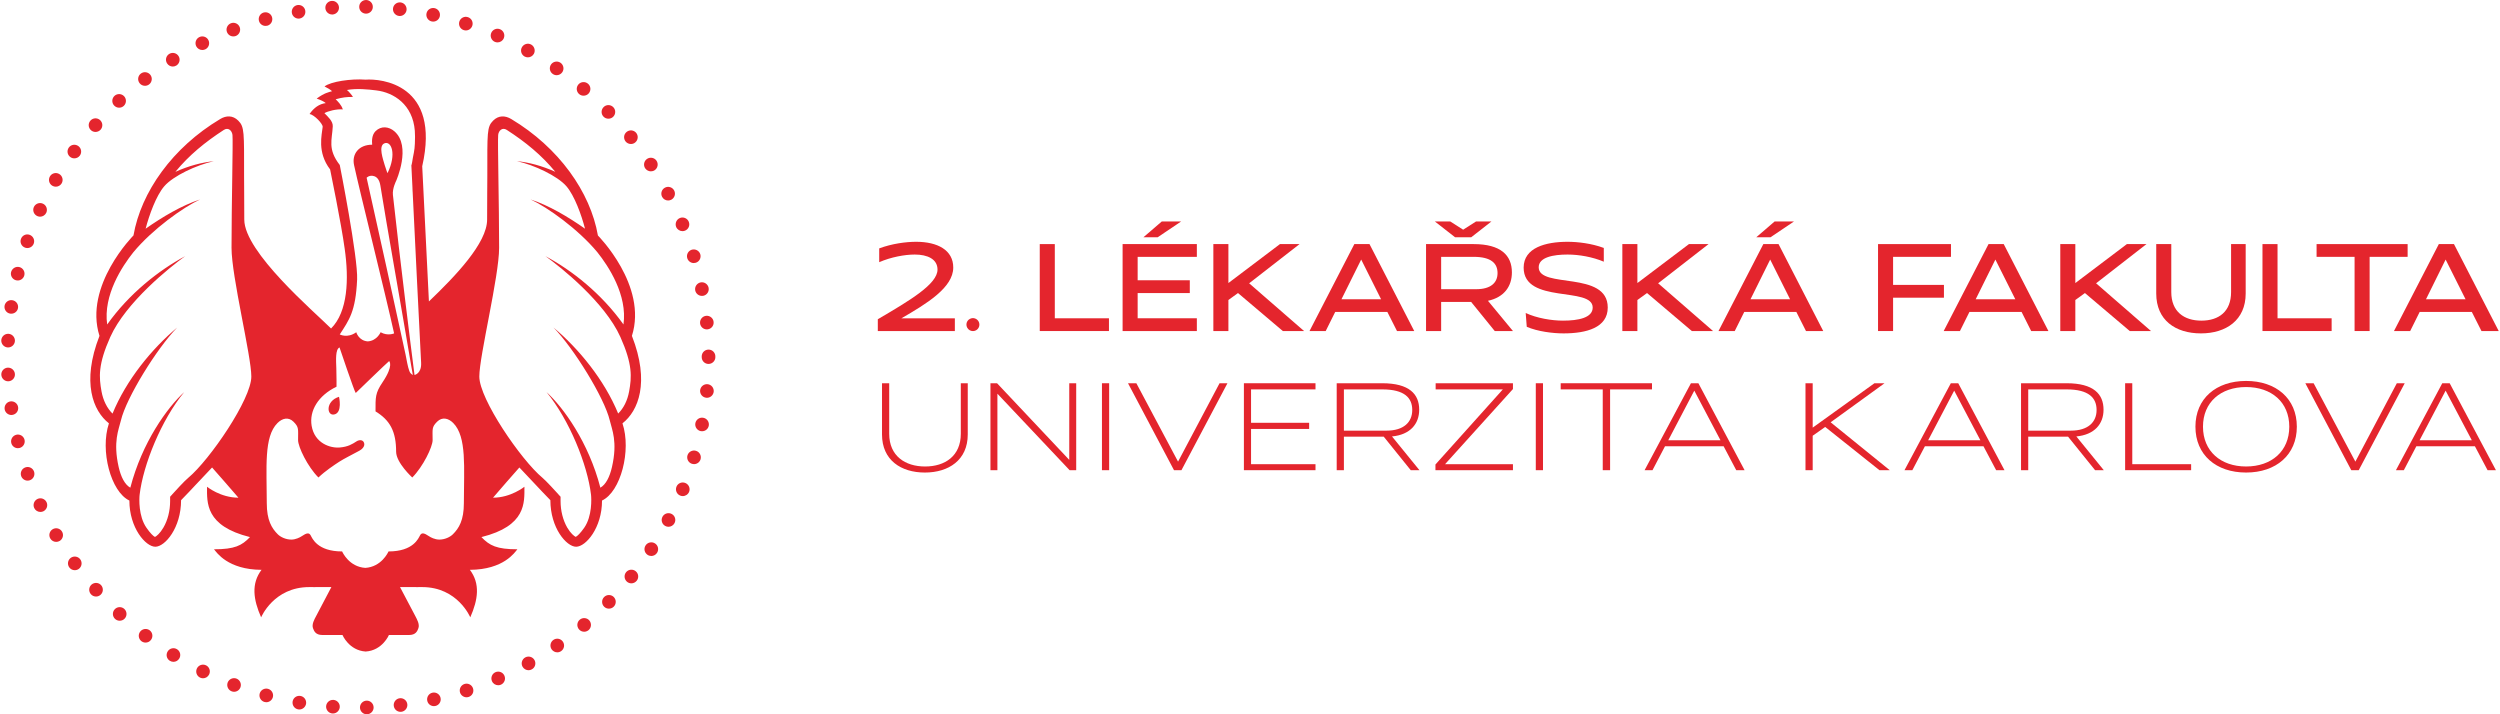 <?xml version="1.0" encoding="UTF-8"?>
<!DOCTYPE svg PUBLIC "-//W3C//DTD SVG 1.1//EN" "http://www.w3.org/Graphics/SVG/1.1/DTD/svg11.dtd">
<!-- Creator: CorelDRAW SE -->
<svg xmlns="http://www.w3.org/2000/svg" xml:space="preserve" width="245px" height="70px" version="1.1" style="shape-rendering:geometricPrecision; text-rendering:geometricPrecision; image-rendering:optimizeQuality; fill-rule:evenodd; clip-rule:evenodd"
viewBox="0 0 49950 14286"
 xmlns:xlink="http://www.w3.org/1999/xlink">
 <defs>
  <style type="text/css">
   <![CDATA[
    .fil0 {fill:#E4252D}
   ]]>
  </style>
 </defs>
 <g id="Vrstva_x0020_1">
  <g id="_627266360">
   <path class="fil0" d="M17531 6621l0 -236c642,-376 1194,-703 1194,-993 0,-210 -200,-301 -455,-301 -201,0 -477,51 -711,153l0 -276c255,-95 535,-132 739,-132 427,0 742,165 742,515 0,401 -531,723 -1038,1016l1070 0 0 255 -1541 0 0 -1z"/>
   <polygon class="fil0" points="20770,6621 20770,4882 21071,4882 21071,6366 22154,6366 22154,6621 "/>
   <path class="fil0" d="M22427 6621l0 -1739 1485 0 0 255 -1184 0 0 469 1043 0 0 255 -1043 0 0 505 1184 0 0 256 -1485 -1 0 0zm702 -1876l-285 0 366 -315 387 0 -468 315z"/>
   <polygon class="fil0" points="25632,6621 24735,5861 24543,6000 24543,6621 24242,6621 24242,4882 24543,4882 24543,5661 25574,4882 25966,4882 24958,5666 26056,6621 "/>
   <path class="fil0" d="M27915 6621l-193 -382 -1043 0 -190 382 -324 0 897 -1739 303 0 895 1739 -345 0zm-1111 -635l793 0 -398 -795 -395 795z"/>
   <path class="fil0" d="M29870 6621l-472 -582 -600 0 0 582 -302 0 0 -1739 951 0c542,0 766,223 766,566 0,281 -157,499 -479,568l500 605 -364 0 0 0zm-470 -1876l-324 0 -403 -315 308 0 257 164 257 -164 308 0 -403 315zm100 1039c285,0 426,-125 426,-322 0,-197 -130,-325 -479,-325l-649 0 0 647 702 0z"/>
   <path class="fil0" d="M30489 6260c223,104 519,153 746,153 306,0 594,-56 594,-262 0,-429 -1381,-63 -1381,-798 0,-401 444,-517 878,-517 204,0 480,32 725,123l0 275c-223,-95 -498,-143 -725,-143 -283,0 -577,53 -577,255 0,434 1381,60 1381,805 0,403 -427,517 -883,517 -216,0 -517,-37 -737,-132l-21 -276z"/>
   <polygon class="fil0" points="33812,6621 32916,5861 32723,6000 32723,6621 32422,6621 32422,4882 32723,4882 32723,5661 33754,4882 34146,4882 33138,5666 34236,6621 "/>
   <path class="fil0" d="M36095 6621l-193 -382 -1042 0 -190 382 -325 0 897 -1739 304 0 894 1739 -345 0zm-1110 -635l792 0 -398 -795 -394 795zm401 -1241l-285 0 366 -315 387 0 -468 315z"/>
   <polygon class="fil0" points="37837,5954 37837,6621 37536,6621 37536,4882 38995,4882 38995,5137 37837,5137 37837,5698 38854,5698 38854,5954 "/>
   <path class="fil0" d="M40599 6621l-192 -382 -1043 0 -190 382 -325 0 897 -1739 304 0 894 1739 -345 0zm-1110 -635l793 0 -399 -795 -394 795z"/>
   <polygon class="fil0" points="42571,6621 41674,5861 41482,6000 41482,6621 41181,6621 41181,4882 41482,4882 41482,5661 42513,4882 42905,4882 41897,5666 42995,6621 "/>
   <path class="fil0" d="M44597 4882l292 0 0 988c0,533 -392,798 -895,798 -510,0 -894,-265 -894,-798l0 -988 301 0 0 960c0,390 255,571 602,571 348,0 594,-181 594,-571l0 -960z"/>
   <polygon class="fil0" points="45225,6621 45225,4882 45526,4882 45526,6366 46608,6366 46608,6621 "/>
   <polygon class="fil0" points="47067,6621 47067,5137 46307,5137 46307,4882 48128,4882 48128,5137 47368,5137 47368,6621 "/>
   <path class="fil0" d="M49605 6621l-193 -382 -1043 0 -190 382 -324 0 897 -1739 303 0 895 1739 -345 0zm-1110 -635l792 0 -399 -795 -393 795z"/>
   <path class="fil0" d="M19191 7665l139 0 0 1025c0,512 -383,761 -858,761 -477,0 -857,-249 -857,-761l0 -1025 144 0 0 1011c0,443 319,654 718,654 399,0 714,-211 714,-654l0 -1011 0 0z"/>
   <polygon class="fil0" points="21367,9404 19923,7874 19923,9404 19784,9404 19784,7665 19916,7665 21360,9198 21360,7665 21499,7665 21499,9404 "/>
   <rect class="fil0" x="22014" y="7665" width="144" height="1739"/>
   <polygon class="fil0" points="23455,9404 22535,7665 22702,7665 23536,9233 24366,7665 24524,7665 23604,9404 "/>
   <polygon class="fil0" points="24853,9404 24853,7665 26285,7665 26285,7788 24996,7788 24996,8456 26158,8456 26158,8579 24996,8579 24996,9284 26285,9284 26285,9404 "/>
   <path class="fil0" d="M28190 9404l-540 -670 -797 0 0 670 -144 0 0 -1739 911 0c542,0 739,218 739,529 0,285 -181,501 -544,535l549 675 -174 0 0 0zm-484 -791c345,0 514,-171 514,-413 0,-241 -153,-412 -600,-412l-767 0 0 825 853 0 0 0z"/>
   <polygon class="fil0" points="28684,9404 28684,9290 30032,7788 28688,7788 28688,7665 30234,7665 30234,7781 28876,9284 30234,9284 30234,9404 "/>
   <rect class="fil0" x="30691" y="7665" width="144" height="1739"/>
   <polygon class="fil0" points="32030,9404 32030,7788 31189,7788 31189,7665 33015,7665 33015,7788 32177,7788 32177,9404 "/>
   <polygon class="fil0" points="37564,9404 36479,8539 36229,8715 36229,9404 36085,9404 36085,7665 36229,7665 36229,8553 37464,7665 37666,7665 36588,8446 37770,9404 "/>
   <path class="fil0" d="M39898 9404l-253 -478 -1172 0 -251 478 -157 0 927 -1739 148 0 925 1739 -167 0zm-1360 -598l1045 0 -524 -993 -521 993z"/>
   <path class="fil0" d="M49727 9404l-253 -478 -1172 0 -250 478 -158 0 927 -1739 148 0 925 1739 -167 0zm-1360 -598l1045 0 -524 -993 -521 993z"/>
   <path class="fil0" d="M34700 9404l-252 -478 -1173 0 -250 478 -158 0 927 -1739 149 0 924 1739 -167 0zm-1360 -598l1045 0 -524 -993 -521 993z"/>
   <path class="fil0" d="M41877 9404l-540 -670 -797 0 0 670 -144 0 0 -1739 911 0c542,0 739,218 739,529 0,285 -180,501 -544,535l549 675 -174 0 0 0zm-484 -791c345,0 514,-171 514,-413 0,-241 -153,-412 -600,-412l-767 0 0 825 853 0 0 0z"/>
   <polygon class="fil0" points="42478,9404 42478,7665 42621,7665 42621,9284 43798,9284 43798,9404 "/>
   <g>
    <path class="fil0" d="M44897 9451c-600,0 -1013,-353 -1013,-917 0,-563 413,-915 1013,-915 600,0 1015,352 1015,915 0,564 -415,917 -1015,917l0 0zm0 -1710c-508,0 -862,304 -862,793 0,490 355,796 862,796 510,0 864,-306 864,-796 0,-489 -354,-793 -864,-793z"/>
   </g>
   <polygon class="fil0" points="47001,9404 46082,7665 46248,7665 47083,9233 47912,7665 48070,7665 47150,9404 "/>
   <path class="fil0" d="M19319 6553l0 0c-34,-64 -10,-142 54,-175 63,-34 141,-10 175,54 33,63 9,141 -54,175 -20,10 -40,15 -61,15 -46,0 -91,-25 -114,-69z"/>
   <g>
    <path class="fil0" d="M7174 14153c-2,-75 58,-138 133,-140 75,-2 138,58 140,133 2,75 -58,138 -133,140l-4 0c-74,0 -134,-59 -136,-133l0 0zm-550 117c-75,-5 -132,-71 -127,-146 6,-75 71,-131 146,-126 75,5 132,70 127,145 -6,72 -66,127 -136,127 -4,0 -7,0 -10,0l0 0zm1226 -153c-9,-75 45,-143 119,-152 75,-9 143,44 152,119 9,75 -45,143 -119,152 -6,1 -11,1 -17,1 -68,0 -126,-50 -135,-120l0 0zm-1911 71c-75,-13 -124,-83 -112,-158 12,-74 83,-124 157,-111 74,12 124,83 112,157 -12,66 -69,114 -135,114 -7,0 -15,-1 -22,-2l0 0zm2581 -172c-16,-73 30,-146 104,-162 73,-16 146,30 162,104 16,73 -30,146 -104,162 -9,2 -19,3 -29,3 -63,0 -120,-43 -133,-107l0 0zm-3255 24l0 0c-73,-20 -116,-95 -97,-167 20,-73 95,-116 168,-96l0 0c72,20 115,94 96,167 -17,61 -72,101 -132,101 -12,0 -24,-2 -35,-5l0 0zm3911 -188c-23,-72 16,-149 88,-172l0 0c71,-23 148,16 171,87 24,72 -15,149 -87,172 -14,4 -28,7 -42,7 -57,0 -111,-37 -130,-94l0 0zm-4568 -25l0 0c-71,-27 -106,-105 -80,-176 27,-70 106,-105 176,-79 70,27 106,106 79,176 -21,55 -72,88 -127,88 -16,0 -32,-3 -48,-9l0 0zm5206 -204c-30,-68 1,-149 70,-179 69,-30 149,1 179,70 31,69 -1,150 -70,180 -17,8 -36,11 -54,11 -53,0 -103,-30 -125,-82l0 0zm-5839 -71l0 0c-68,-34 -95,-115 -62,-183 33,-68 115,-95 183,-62 67,33 95,115 61,183 -24,48 -72,76 -122,76 -20,0 -41,-5 -60,-14l0 0zm6451 -217c-37,-66 -13,-149 53,-186 66,-36 149,-13 186,53 36,66 13,149 -53,185 -21,12 -44,18 -66,18 -48,0 -95,-26 -120,-70l0 0zm-7055 -119c-64,-40 -83,-123 -43,-187 39,-64 123,-84 187,-44 64,39 84,123 44,187 -26,42 -70,65 -116,65 -24,0 -49,-7 -72,-21l0 0zm7637 -228c-43,-62 -27,-147 35,-190 62,-43 147,-27 189,35 43,62 28,146 -34,189 -24,17 -51,25 -77,25 -44,0 -86,-21 -113,-59l0 0zm-8205 -164c-59,-46 -71,-131 -25,-191 46,-60 131,-71 191,-26 60,46 71,132 25,191 -26,36 -67,54 -108,54 -29,0 -58,-9 -83,-28l0 0zm8751 -237c-49,-58 -42,-144 16,-193 57,-48 144,-41 192,16 48,58 41,144 -16,193 -26,21 -57,32 -88,32 -39,0 -78,-17 -104,-48l0 0zm-9278 -208c-55,-51 -59,-138 -7,-193 51,-55 137,-58 192,-7l0 0c55,51 59,138 7,193 -27,29 -63,43 -100,43 -33,0 -66,-12 -92,-36l0 0zm9782 -244c-54,-53 -55,-139 -2,-193 52,-54 139,-55 193,-3 53,53 55,139 2,193 -26,27 -62,41 -98,41 -34,0 -68,-12 -95,-38l0 0zm-10265 -250c-50,-56 -45,-142 11,-192 57,-50 143,-45 193,11 50,57 45,143 -12,193 -26,23 -58,34 -90,34 -38,0 -75,-15 -102,-46l0 0zm10724 -248c-58,-47 -68,-133 -21,-192 47,-59 134,-68 192,-21 59,47 68,133 21,191 -27,34 -67,52 -106,52 -31,0 -61,-10 -86,-30l0 0zm-11157 -289l0 0c-44,-61 -31,-146 30,-191 61,-44 146,-30 190,30 45,62 31,146 -29,191 -25,18 -53,26 -81,26 -42,0 -83,-19 -110,-56l0 0zm11566 -251c-63,-41 -81,-126 -39,-189 41,-63 126,-80 189,-39 63,41 80,126 39,189 -26,40 -70,62 -115,62 -25,-1 -51,-8 -74,-23l0 0zm-11945 -326l0 0c-39,-65 -17,-148 48,-187 65,-38 148,-16 186,48 39,65 17,149 -47,187 -22,13 -46,19 -70,19 -46,0 -92,-24 -117,-67l0 0zm12300 -251c-67,-35 -92,-117 -57,-184 35,-66 117,-92 184,-57 67,35 92,117 57,184 -24,46 -72,73 -121,73 -21,0 -43,-5 -63,-16l0 0zm-12622 -359l0 0c-32,-69 -2,-150 66,-182 68,-32 149,-2 181,66 32,69 2,149 -66,182 -19,8 -38,12 -57,12 -52,0 -101,-29 -124,-78l0 0zm12920 -249c-70,-28 -103,-108 -75,-178 28,-70 108,-103 178,-74 69,28 103,108 75,177 -22,53 -73,85 -127,85 -17,0 -34,-3 -51,-10l0 0zm-13181 -390l0 0c-25,-72 12,-149 83,-174 71,-26 149,12 174,83 25,71 -12,149 -83,174 -15,5 -30,8 -46,8 -55,0 -108,-35 -128,-91l0 0zm13418 -245c-72,-21 -113,-97 -92,-169 21,-72 98,-113 169,-92 73,21 114,97 93,170 -18,59 -72,97 -131,97 -13,0 -26,-2 -39,-6l0 0zm-13616 -417c-18,-73 27,-146 100,-165 73,-18 147,27 165,100 18,73 -27,147 -100,165 -11,3 -22,4 -33,4 -61,0 -117,-41 -132,-104l0 0zm13790 -237c-74,-15 -122,-86 -108,-160 15,-74 86,-122 160,-107 74,14 122,85 108,159 -13,65 -69,110 -134,110 -8,1 -17,0 -26,-2l0 0zm-13923 -440l0 0c-10,-74 41,-144 116,-155 74,-10 144,41 154,116 11,74 -40,143 -115,154 -7,1 -13,2 -20,2 -66,0 -125,-49 -135,-117l0 0zm14033 -228c-75,-7 -130,-74 -123,-149 8,-74 74,-129 149,-122 75,7 130,74 123,149l0 0c-7,70 -67,123 -135,123 -5,-1 -10,-1 -14,-1l0 0zm-14099 -459l0 0c-4,-75 54,-139 129,-143 76,-3 139,55 143,130l0 0c4,75 -54,139 -130,143 -2,0 -4,0 -6,0 -72,0 -132,-57 -136,-130l0 0zm14008 -353c0,-2 0,-5 0,-8 0,-2 0,-4 0,-7 0,-75 61,-136 136,-136 75,-1 136,60 137,135l0 0c0,3 -1,6 -1,8 0,3 1,6 1,8 0,75 -62,136 -137,136 -75,0 -136,-60 -136,-136l0 0zm-13879 -194c-75,-4 -133,-68 -130,-143 4,-75 67,-133 143,-130 75,4 133,68 130,143 -4,73 -64,130 -137,130 -2,0 -4,0 -6,0l0 0zm13846 -484c-7,-75 47,-141 122,-149 75,-7 142,48 149,122 8,75 -47,142 -122,149 -4,1 -9,1 -13,1 -70,0 -129,-52 -136,-123l0 0zm-13795 -192c-75,-10 -126,-80 -116,-154l0 0c11,-74 80,-126 154,-115 75,10 127,79 116,154 -10,68 -68,116 -135,116 -6,1 -12,0 -19,-1l0 0zm13698 -465c-14,-73 34,-145 108,-160 74,-14 145,34 160,108 14,74 -33,145 -107,160 -10,1 -18,2 -27,2 -64,0 -121,-45 -134,-110l0 0zm-13583 -202c-73,-18 -118,-92 -100,-164 19,-73 92,-118 165,-101 73,18 118,92 100,165 -15,62 -71,104 -132,104 -11,0 -22,-1 -33,-4l0 0zm13424 -442l0 0c-22,-72 19,-148 91,-170 72,-21 148,20 170,92 21,72 -20,148 -91,169 -14,4 -27,6 -40,6 -58,0 -112,-38 -130,-97l0 0zm-13244 -211c-71,-25 -108,-103 -83,-173 25,-72 102,-109 173,-84 71,25 109,103 84,174 -20,56 -72,91 -129,91 -15,0 -30,-3 -45,-8l0 0zm13022 -414c-28,-70 5,-150 75,-179 69,-28 149,5 177,75 29,70 -4,149 -74,178 -17,7 -34,10 -52,10 -53,0 -104,-32 -126,-84l0 0zm-12779 -218c-69,-32 -98,-113 -67,-181 32,-68 113,-98 182,-66 68,31 97,113 66,181 -23,49 -73,79 -124,79 -19,-1 -39,-4 -57,-13l0 0zm12498 -384l0 0c-35,-66 -10,-149 57,-184 66,-35 149,-10 184,57 35,66 9,149 -57,184 -20,10 -42,16 -63,16 -50,0 -97,-27 -121,-73l0 0zm-12196 -222c-65,-38 -86,-122 -48,-187 38,-65 121,-86 186,-48 65,38 87,122 49,187 -26,43 -71,67 -118,67 -23,0 -47,-6 -69,-19l0 0zm11857 -349c-41,-63 -24,-147 39,-189 63,-41 148,-24 189,39 41,63 24,147 -39,189 -23,15 -49,22 -75,22 -43,0 -87,-22 -114,-61l0 0zm-11497 -225c-61,-44 -74,-129 -30,-190 44,-61 129,-74 190,-30 61,44 75,129 31,190 -27,37 -69,56 -111,56 -28,0 -56,-8 -80,-26l0 0zm11106 -311l0 0c-47,-59 -39,-145 21,-192 58,-47 144,-38 191,20l0 0c47,59 38,145 -21,192 -25,21 -55,30 -85,30 -40,0 -79,-17 -106,-50l0 0zm-10692 -225c-57,-50 -62,-136 -12,-192 50,-57 135,-62 192,-12 56,50 62,135 12,192 -27,30 -65,46 -102,46 -32,0 -65,-11 -90,-34l0 0zm10250 -272c-52,-53 -51,-139 3,-192 53,-53 139,-52 192,2 53,53 52,140 -2,193 -26,26 -61,38 -95,38 -36,0 -71,-13 -98,-41l0 0zm-9788 -223c-51,-54 -48,-140 7,-192 55,-51 141,-48 193,7 51,55 48,141 -7,193l0 0c-26,24 -59,36 -93,36 -36,0 -73,-15 -100,-44l0 0zm9301 -228c-57,-48 -65,-134 -16,-192 48,-57 134,-65 192,-16 58,48 65,134 17,192 -27,32 -66,48 -105,48 -31,0 -62,-10 -88,-32l0 0zm-8792 -219c-46,-60 -35,-145 25,-191 60,-46 145,-34 191,25 46,60 34,146 -25,191 -25,19 -54,28 -83,28 -41,0 -82,-18 -108,-53l0 0zm8264 -184c-62,-42 -77,-127 -35,-189 43,-62 128,-77 190,-35 62,43 78,128 35,190 -26,38 -69,59 -112,59 -27,0 -54,-8 -78,-25l0 0zm-7715 -213c-40,-63 -21,-147 43,-187 64,-40 148,-21 188,43 40,64 20,148 -43,188 -23,14 -48,21 -72,21 -46,0 -90,-23 -116,-65l0 0zm7151 -136l0 0c-66,-37 -90,-120 -53,-185 37,-66 120,-90 185,-54 66,37 90,120 54,186 -26,45 -72,70 -120,70 -22,0 -45,-6 -66,-17l0 0zm-6567 -205c-33,-68 -6,-150 62,-183 67,-33 149,-6 182,61 34,68 6,150 -61,183 -20,9 -40,14 -61,14 -50,0 -98,-28 -122,-75l0 0zm5972 -88c-69,-30 -101,-111 -71,-180 30,-69 110,-101 179,-71 69,30 101,110 71,180 -22,51 -72,82 -125,82 -18,0 -37,-4 -54,-11l0 0zm-5357 -196c-27,-70 9,-149 79,-176l0 0c70,-27 149,8 176,79 26,70 -9,149 -79,176 -16,6 -32,8 -49,8 -55,1 -106,-33 -127,-87l0 0zm4735 -39l0 0c-71,-23 -110,-100 -87,-172 23,-71 100,-111 171,-87 72,23 111,100 88,171 -19,58 -72,95 -129,95 -14,0 -29,-3 -43,-7l0 0zm-4095 -184c-20,-73 23,-148 95,-168 73,-19 148,24 167,96 20,73 -22,148 -95,168 -12,3 -24,4 -36,4 -60,0 -115,-39 -131,-100l0 0zm3455 11c-74,-16 -120,-89 -104,-162 15,-74 88,-120 162,-104 73,16 120,88 104,162 -14,64 -70,107 -133,107 -10,0 -20,-1 -29,-3l0 0zm-2797 -170c-13,-75 37,-145 111,-158 74,-12 145,37 157,112 13,74 -37,144 -111,157 -8,1 -15,2 -23,2 -65,0 -123,-47 -134,-113l0 0zm2142 60c-74,-9 -128,-77 -119,-151 8,-75 76,-128 151,-120 75,9 128,77 120,152 -9,69 -68,120 -135,120 -6,0 -11,0 -17,-1l0 0zm-1472 -155c-6,-75 51,-141 126,-146 75,-6 140,51 146,126 5,75 -51,140 -126,146 -4,0 -7,0 -10,0 -71,0 -131,-55 -136,-126l0 0zm810 109l0 0c-75,-2 -135,-64 -133,-139 1,-76 64,-135 139,-134 75,2 135,64 133,140 -1,74 -62,133 -136,133l-3 0 0 0z"/>
   </g>
   <g>
    <path class="fil0" d="M12613 6718c319,-1007 -680,-2008 -680,-2008 -151,-869 -781,-1759 -1733,-2329 -120,-72 -253,-78 -363,32 -125,125 -116,232 -116,1110 0,252 -4,348 -4,869 0,470 -633,1129 -1164,1637l-134 -2704c378,-1655 -838,-1754 -1130,-1732 -292,-22 -700,38 -824,136 63,30 116,63 151,95 -68,20 -156,35 -308,148 77,27 142,55 182,90 -131,17 -238,93 -324,218 93,14 267,198 262,257 -16,158 -115,507 149,852 0,0 224,1089 291,1584 88,615 63,1262 -272,1597 -335,-334 -1736,-1527 -1736,-2178 0,-521 -4,-617 -4,-869 0,-878 9,-985 -116,-1110 -110,-110 -243,-104 -362,-32 -953,569 -1583,1459 -1734,2328 0,0 -998,1002 -680,2009 -363,931 -127,1502 189,1749 -181,544 38,1370 409,1544 0,548 326,924 519,924 193,0 515,-376 515,-931 267,-274 293,-313 620,-654 273,307 209,240 527,604 -359,0 -628,-219 -628,-219 0,318 -38,784 859,1007 -163,171 -307,244 -719,244 50,60 272,407 950,411 -209,277 -165,594 -8,950 0,0 250,-605 962,-605 106,0 -23,1 443,0 -162,310 0,0 -303,576 -38,71 -92,167 -65,245 22,64 57,136 184,137 406,2 187,0 406,0 0,0 129,309 464,331 336,-22 465,-331 465,-331 219,0 0,2 406,0 127,-1 162,-73 184,-137 27,-78 -27,-174 -64,-245 -304,-576 -142,-266 -304,-576 466,1 337,0 444,0 711,0 961,605 961,605 157,-356 201,-674 -8,-950 678,-4 900,-351 950,-411 -412,0 -556,-73 -719,-244 898,-223 860,-689 860,-1007 0,0 -270,219 -628,219 318,-364 254,-298 527,-604 326,341 353,380 620,654 0,556 322,931 515,931 193,0 518,-376 518,-924 372,-174 591,-999 409,-1544 316,-247 553,-818 189,-1749l0 0zm-8874 2839c-77,64 -259,263 -332,344 5,-3 9,-7 13,-10l-15 15c0,-1 0,-2 0,-3 -18,20 -28,32 -28,32l0 87c0,194 -48,383 -135,531 -67,115 -137,171 -168,186 -32,-14 -96,-76 -171,-185 -161,-232 -145,-581 -136,-659 71,-602 434,-1497 891,-2052 -338,308 -842,1005 -1077,1911 -111,-62 -188,-216 -233,-412 -115,-508 0,-747 45,-934 106,-451 720,-1443 1125,-1857 -505,422 -1018,1048 -1293,1721 -109,-107 -187,-262 -220,-443 -52,-286 -71,-540 175,-1089 311,-694 1197,-1401 1498,-1617 -528,283 -1121,749 -1560,1367 -83,-588 302,-1167 523,-1444 384,-463 1000,-902 1335,-1057 -365,118 -757,352 -1089,585 71,-273 210,-660 373,-849 178,-207 645,-425 990,-501 -235,23 -497,91 -768,213 272,-332 595,-596 970,-839 89,-57 162,15 172,101 13,120 -19,1404 -19,2258 0,571 396,2162 396,2574 1,449 -830,1666 -1262,2026l0 0zm3378 -3964c20,-439 -347,-2293 -347,-2293 -248,-319 -153,-503 -140,-773 5,-104 -96,-191 -167,-264 68,-40 242,-86 368,-75 -28,-93 -103,-161 -143,-203 138,-38 224,-48 346,-46 -14,-28 -94,-122 -121,-139 197,-36 417,-13 588,8 353,43 729,285 770,807 5,70 6,166 1,258l0 0c-3,65 -9,128 -20,180l-19 97c-12,79 -24,147 -31,158 13,271 17,360 21,429 1,26 2,53 3,81 1,8 1,18 2,28 43,879 127,2604 169,3408 12,219 -132,246 -132,246 -68,-523 -292,-2321 -432,-3601 -14,-129 64,-280 64,-280 0,0 313,-697 -37,-995 -108,-92 -261,-113 -375,0 -75,76 -74,194 -67,270 -267,0 -410,186 -362,408 104,487 627,2575 801,3366 0,0 -127,58 -270,-23 0,0 -71,170 -256,183 -184,-13 -231,-183 -231,-183 -177,127 -330,44 -330,44 188,-291 318,-458 347,-1096l0 0zm1086 1748l29 159c-40,-23 -56,-40 -73,-86 -29,-77 -51,-211 -74,-326 -139,-648 -618,-2826 -778,-3533 0,0 56,-64 155,-30 50,18 101,66 120,186 115,730 430,2489 621,3630l0 0zm-543 -4473c140,-62 253,212 65,595 0,0 -25,-54 -56,-160 -33,-116 -130,-382 -9,-435l0 0zm1592 7193c0,345 -98,504 -220,625 -55,55 -161,106 -270,106 -91,0 -176,-46 -203,-65 -107,-73 -152,-76 -183,-21 -31,55 -130,323 -631,323 -11,24 -143,308 -464,329 -321,-21 -453,-305 -464,-329 -500,0 -599,-268 -630,-323 -32,-55 -77,-51 -183,21 -28,19 -113,65 -203,65 -109,0 -216,-51 -271,-106 -121,-121 -220,-280 -220,-625 0,-707 -62,-1325 214,-1600 94,-94 218,-129 321,-26 111,111 91,143 91,368 0,135 191,532 407,747 143,-136 315,-248 415,-314 51,-33 115,-68 177,-101 63,-33 180,-95 226,-120 46,-24 117,-83 96,-154 -22,-76 -108,-63 -151,-34 -86,55 -169,109 -335,123 -191,17 -505,-84 -564,-434 -50,-300 130,-604 498,-782 0,0 1,-241 -4,-365 -6,-167 -21,-384 64,-420 0,0 296,880 324,911 0,0 633,-613 668,-638 0,0 99,81 -131,423 -149,220 -141,299 -141,583 289,176 412,399 412,806 0,221 323,516 323,516 215,-216 407,-612 407,-747 0,-226 -21,-257 90,-369 104,-103 228,-68 322,26 275,276 213,894 213,1601l0 0zm3086 -1790c-276,-673 -789,-1299 -1294,-1721 406,414 1019,1407 1126,1858 44,187 160,425 44,933 -45,197 -122,350 -232,413 -235,-907 -739,-1604 -1077,-1912 457,556 819,1451 890,2052 9,79 25,428 -135,660 -76,109 -140,170 -171,184 -31,-14 -102,-71 -169,-185 -86,-149 -134,-337 -134,-532l0 -86c0,0 -11,-12 -29,-32 0,1 0,2 0,2l-15 -14c5,3 9,6 13,9 -73,-80 -255,-280 -331,-344 -432,-360 -1263,-1576 -1263,-2025 0,-413 396,-2004 396,-2575 0,-854 -32,-2137 -19,-2258 9,-86 83,-158 172,-100 375,242 698,506 970,838 -271,-122 -533,-190 -768,-213 345,76 811,295 990,501 163,189 302,576 373,850 -332,-233 -724,-468 -1089,-585 335,154 952,593 1336,1056 221,277 605,856 522,1444 -440,-618 -1032,-1084 -1561,-1366 302,215 1188,922 1499,1616 246,549 227,803 175,1089 -33,182 -110,336 -219,443z"/>
   </g>
   <path class="fil0" d="M6657 8290c173,-33 98,-354 98,-354 -272,86 -249,383 -98,354z"/>
   <path class="fil0" d="M11155 9901c1,1 2,2 2,2 0,0 0,0 0,0 0,-1 -1,-1 -2,-2z"/>
   <path class="fil0" d="M3405 9903c1,-1 2,-1 3,-2 -1,0 -2,1 -3,2 0,0 0,0 0,0z"/>
  </g>
 </g>
</svg>
